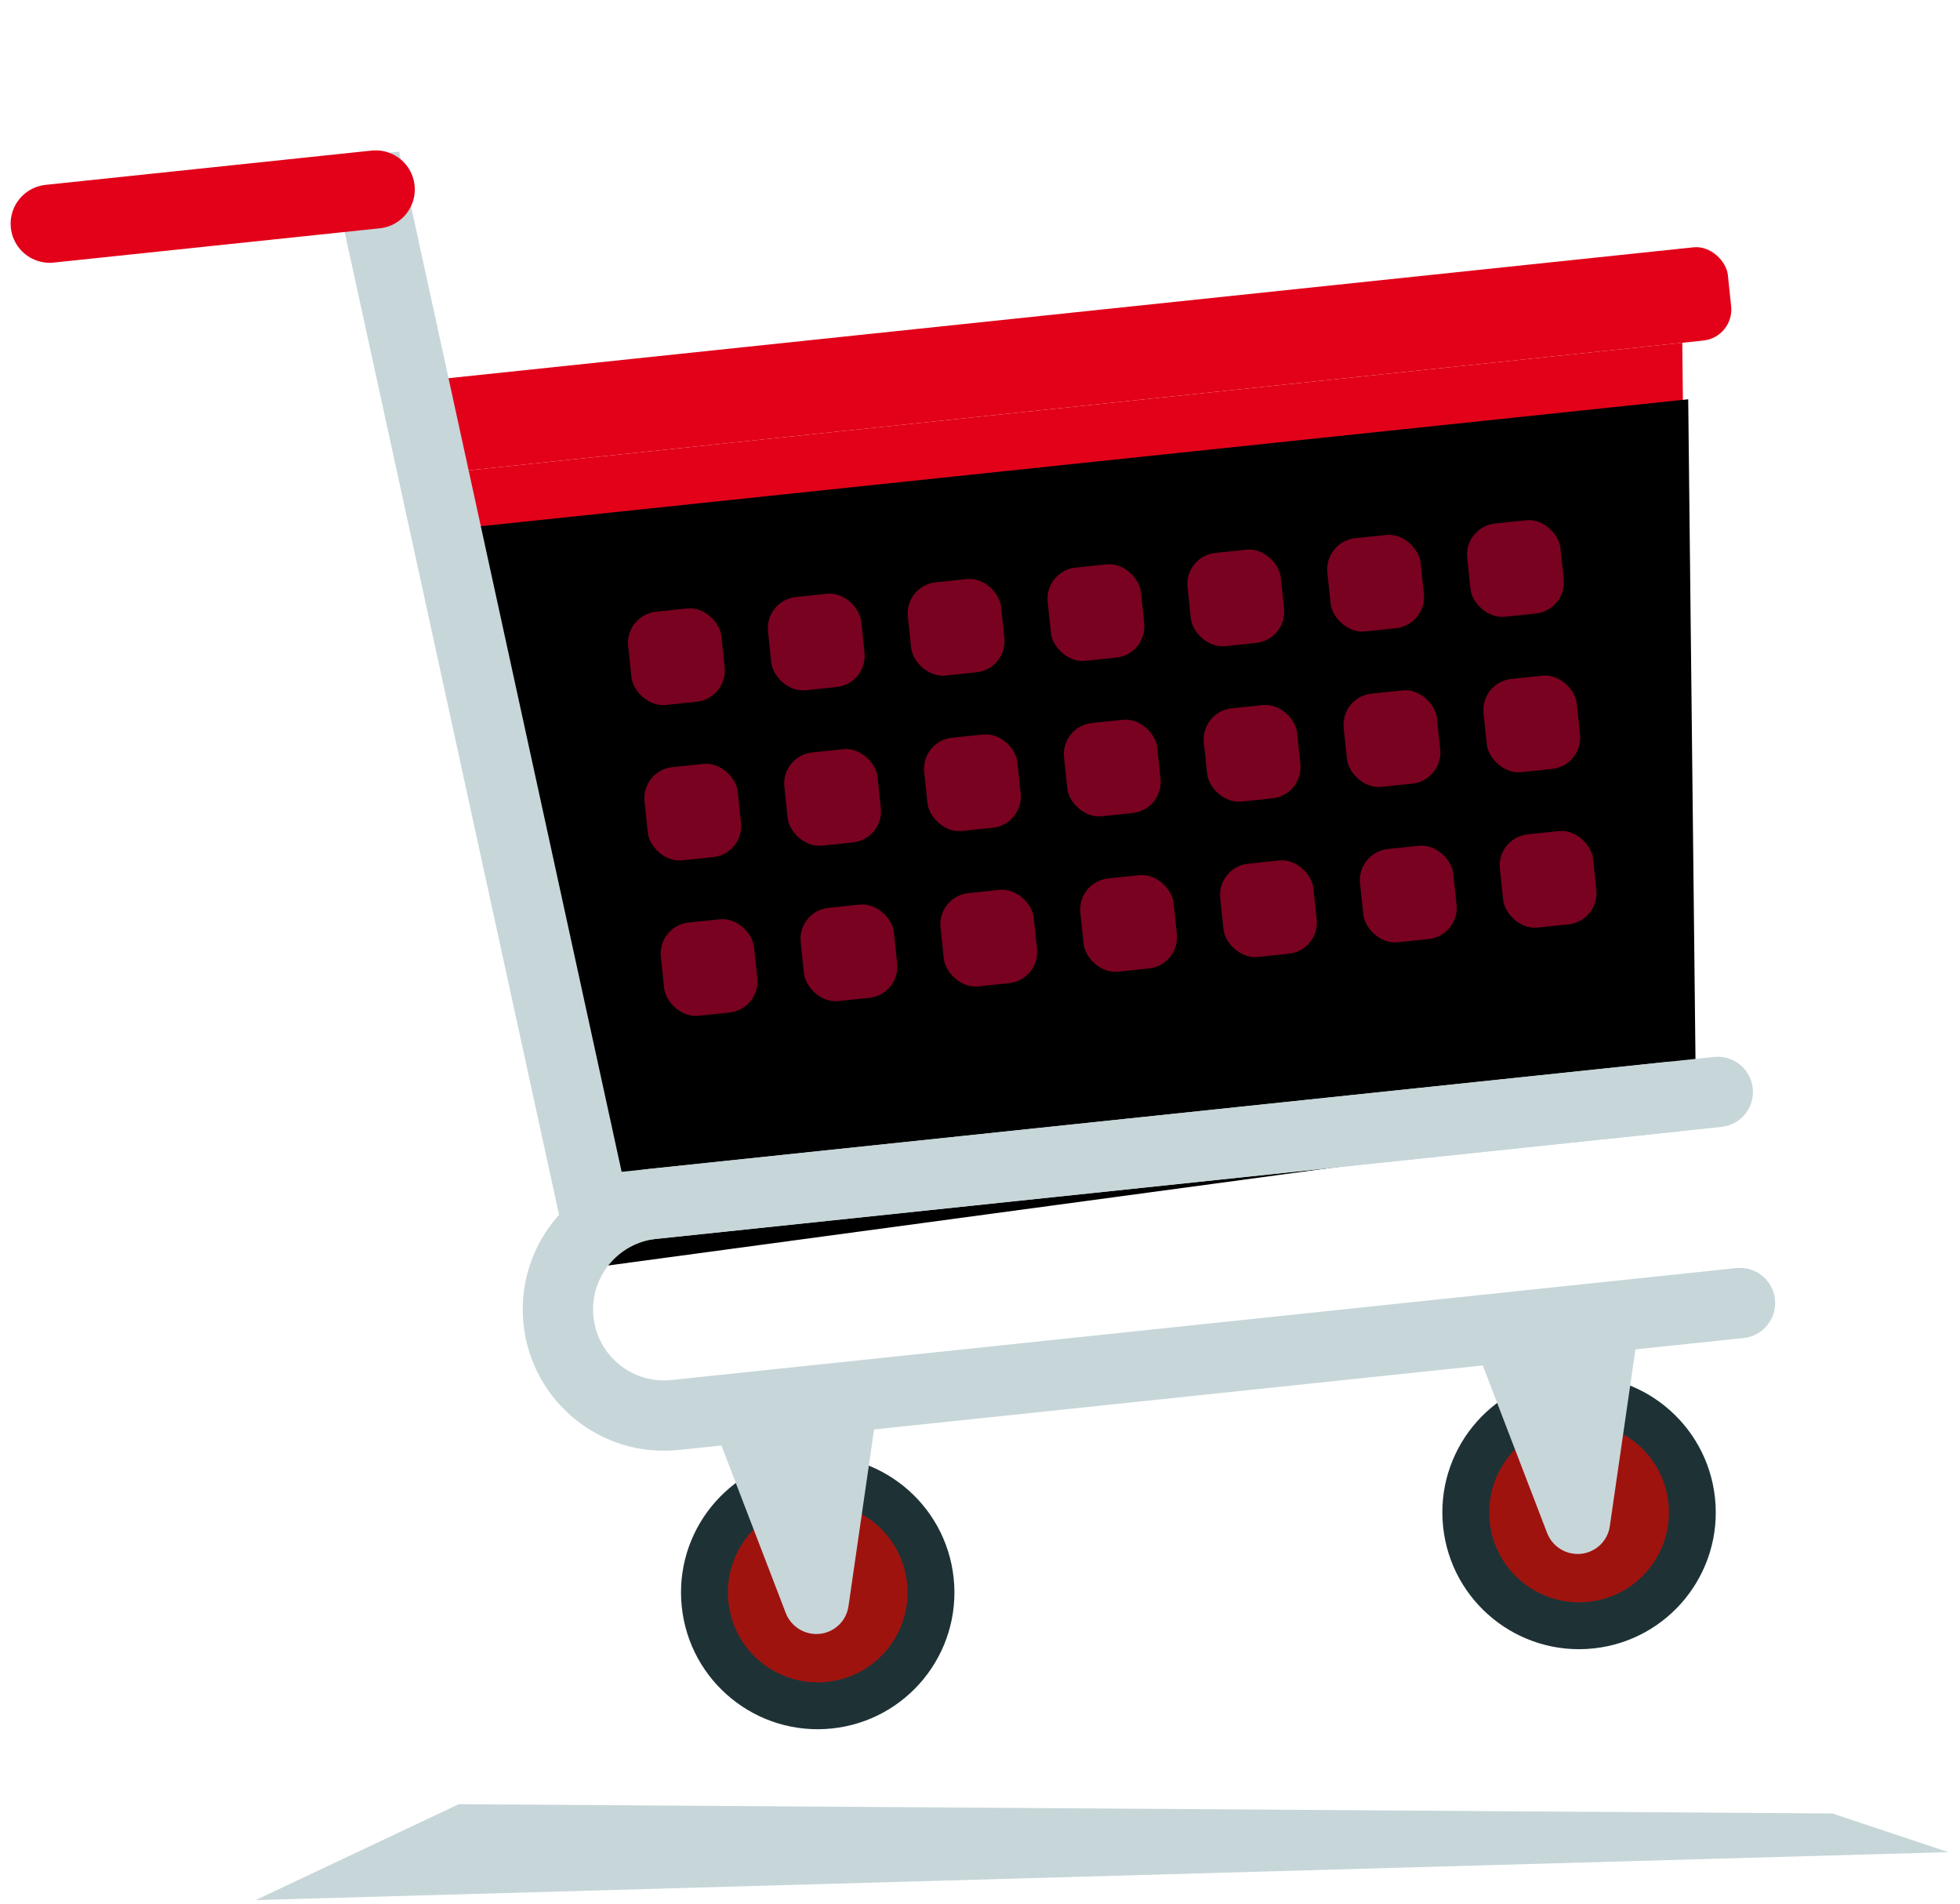 <?xml version="1.0" encoding="UTF-8"?>
<svg width="138px" height="134px" viewBox="0 0 138 134" version="1.1" xmlns="http://www.w3.org/2000/svg" xmlns:xlink="http://www.w3.org/1999/xlink">
    <title>Group 3</title>
    <defs>
        <polygon id="path-1" points="25.283 20.625 113.442 20.625 108.704 71.041 30.857 73.332"></polygon>
        <filter x="-2.3%" y="-3.8%" width="104.5%" height="107.6%" filterUnits="objectBoundingBox" id="filter-2">
            <feOffset dx="0" dy="4" in="SourceAlpha" result="shadowOffsetInner1"></feOffset>
            <feComposite in="shadowOffsetInner1" in2="SourceAlpha" operator="arithmetic" k2="-1" k3="1" result="shadowInnerInner1"></feComposite>
            <feColorMatrix values="0 0 0 0 0   0 0 0 0 0   0 0 0 0 0  0 0 0 0.5 0" type="matrix" in="shadowInnerInner1"></feColorMatrix>
        </filter>
    </defs>
    <g id="Carrello" stroke="none" stroke-width="1" fill="none" fill-rule="evenodd">
        <g id="carrello-/-empty" transform="translate(-613, -197)">
            <g id="Group-3" transform="translate(616, 200)">
                <polygon id="Rectangle" fill="#C7D6D9" points="29.305 124 126.017 124.653 134.172 127.375 15 130.75"></polygon>
                <g id="Group" transform="translate(65, 62) rotate(-6) translate(-65, -62) translate(6, 6)">
                    <circle id="Oval" fill="#1E3236" cx="43.708" cy="101.75" r="9.625"></circle>
                    <circle id="Oval-Copy" fill="#1E3236" cx="97.608" cy="101.75" r="9.625"></circle>
                    <rect id="Rectangle" fill="#E20119" x="23.083" y="14.025" width="94.05" height="6.6" rx="2.2"></rect>
                    <g id="Rectangle-Copy">
                        <use fill="#E20119" fill-rule="evenodd" xlink:href="#path-1"></use>
                        <use fill="black" fill-opacity="1" filter="url(#filter-2)" xlink:href="#path-1"></use>
                    </g>
                    <g id="Group-2" transform="translate(37.4, 31.9)" fill="#790220">
                        <rect id="Rectangle" x="0" y="0" width="6.6" height="6.6" rx="2.2"></rect>
                        <rect id="Rectangle-Copy-9" x="0" y="11" width="6.6" height="6.6" rx="2.2"></rect>
                        <rect id="Rectangle-Copy-3" x="9.9" y="0" width="6.6" height="6.6" rx="2.2"></rect>
                        <rect id="Rectangle-Copy-10" x="9.9" y="11" width="6.6" height="6.6" rx="2.2"></rect>
                        <rect id="Rectangle-Copy-4" x="19.8" y="0" width="6.6" height="6.6" rx="2.2"></rect>
                        <rect id="Rectangle-Copy-11" x="19.8" y="11" width="6.6" height="6.6" rx="2.2"></rect>
                        <rect id="Rectangle-Copy-5" x="29.7" y="0" width="6.6" height="6.6" rx="2.2"></rect>
                        <rect id="Rectangle-Copy-12" x="29.7" y="11" width="6.6" height="6.6" rx="2.2"></rect>
                        <rect id="Rectangle-Copy-6" x="39.6" y="0" width="6.6" height="6.6" rx="2.2"></rect>
                        <rect id="Rectangle-Copy-13" x="39.6" y="11" width="6.6" height="6.6" rx="2.2"></rect>
                        <rect id="Rectangle-Copy-7" x="49.5" y="0" width="6.6" height="6.6" rx="2.2"></rect>
                        <rect id="Rectangle-Copy-14" x="49.5" y="11" width="6.6" height="6.6" rx="2.2"></rect>
                        <rect id="Rectangle-Copy-8" x="59.4" y="0" width="6.6" height="6.6" rx="2.2"></rect>
                        <rect id="Rectangle-Copy-15" x="59.4" y="11" width="6.6" height="6.6" rx="2.2"></rect>
                        <rect id="Rectangle-Copy-22" x="0" y="22" width="6.6" height="6.6" rx="2.2"></rect>
                        <rect id="Rectangle-Copy-21" x="9.9" y="22" width="6.6" height="6.6" rx="2.2"></rect>
                        <rect id="Rectangle-Copy-20" x="19.8" y="22" width="6.6" height="6.6" rx="2.2"></rect>
                        <rect id="Rectangle-Copy-19" x="29.7" y="22" width="6.6" height="6.6" rx="2.2"></rect>
                        <rect id="Rectangle-Copy-18" x="39.6" y="22" width="6.6" height="6.6" rx="2.2"></rect>
                        <rect id="Rectangle-Copy-17" x="49.5" y="22" width="6.6" height="6.6" rx="2.2"></rect>
                        <rect id="Rectangle-Copy-16" x="59.4" y="22" width="6.6" height="6.6" rx="2.2"></rect>
                    </g>
                    <polyline id="Path" stroke="#C7D6D9" stroke-width="4.95" stroke-linecap="round" points="7.81597026e-15 0.275 22.781 0.275 30.857 73.332 107.117 73.332"></polyline>
                    <circle id="Oval" fill="#AD100A" opacity="0.9" cx="43.708" cy="101.75" r="6.325"></circle>
                    <circle id="Oval-Copy-2" fill="#AD100A" opacity="0.9" cx="97.608" cy="101.75" r="6.325"></circle>
                    <path d="M37.383,88.275 L49.483,88.275 L45.76,102.941 C45.503,103.952 44.593,104.66 43.55,104.66 C42.504,104.66 41.589,103.957 41.318,102.947 L37.383,88.275 L37.383,88.275 Z" id="Rectangle" fill="#C7D6D9"></path>
                    <path d="M91.283,88.275 L103.383,88.275 L99.66,102.941 C99.403,103.952 98.493,104.66 97.45,104.66 C96.404,104.66 95.489,103.957 95.218,102.947 L91.283,88.275 L91.283,88.275 Z" id="Rectangle-Copy-2" fill="#C7D6D9"></path>
                    <path d="M110.417,73.332 L35.029,73.332 C30.902,73.332 27.557,76.677 27.557,80.803 C27.557,84.93 30.902,88.275 35.029,88.275 L110.417,88.275 L110.417,88.275" id="Path-2" stroke="#C7D6D9" stroke-width="4.95" stroke-linecap="round" stroke-linejoin="round"></path>
                    <line x1="0" y1="0.275" x2="23.083" y2="0.275" id="Path-3" stroke="#E20119" stroke-width="5.5" stroke-linecap="round"></line>
                </g>
            </g>
        </g>
    </g>
</svg>